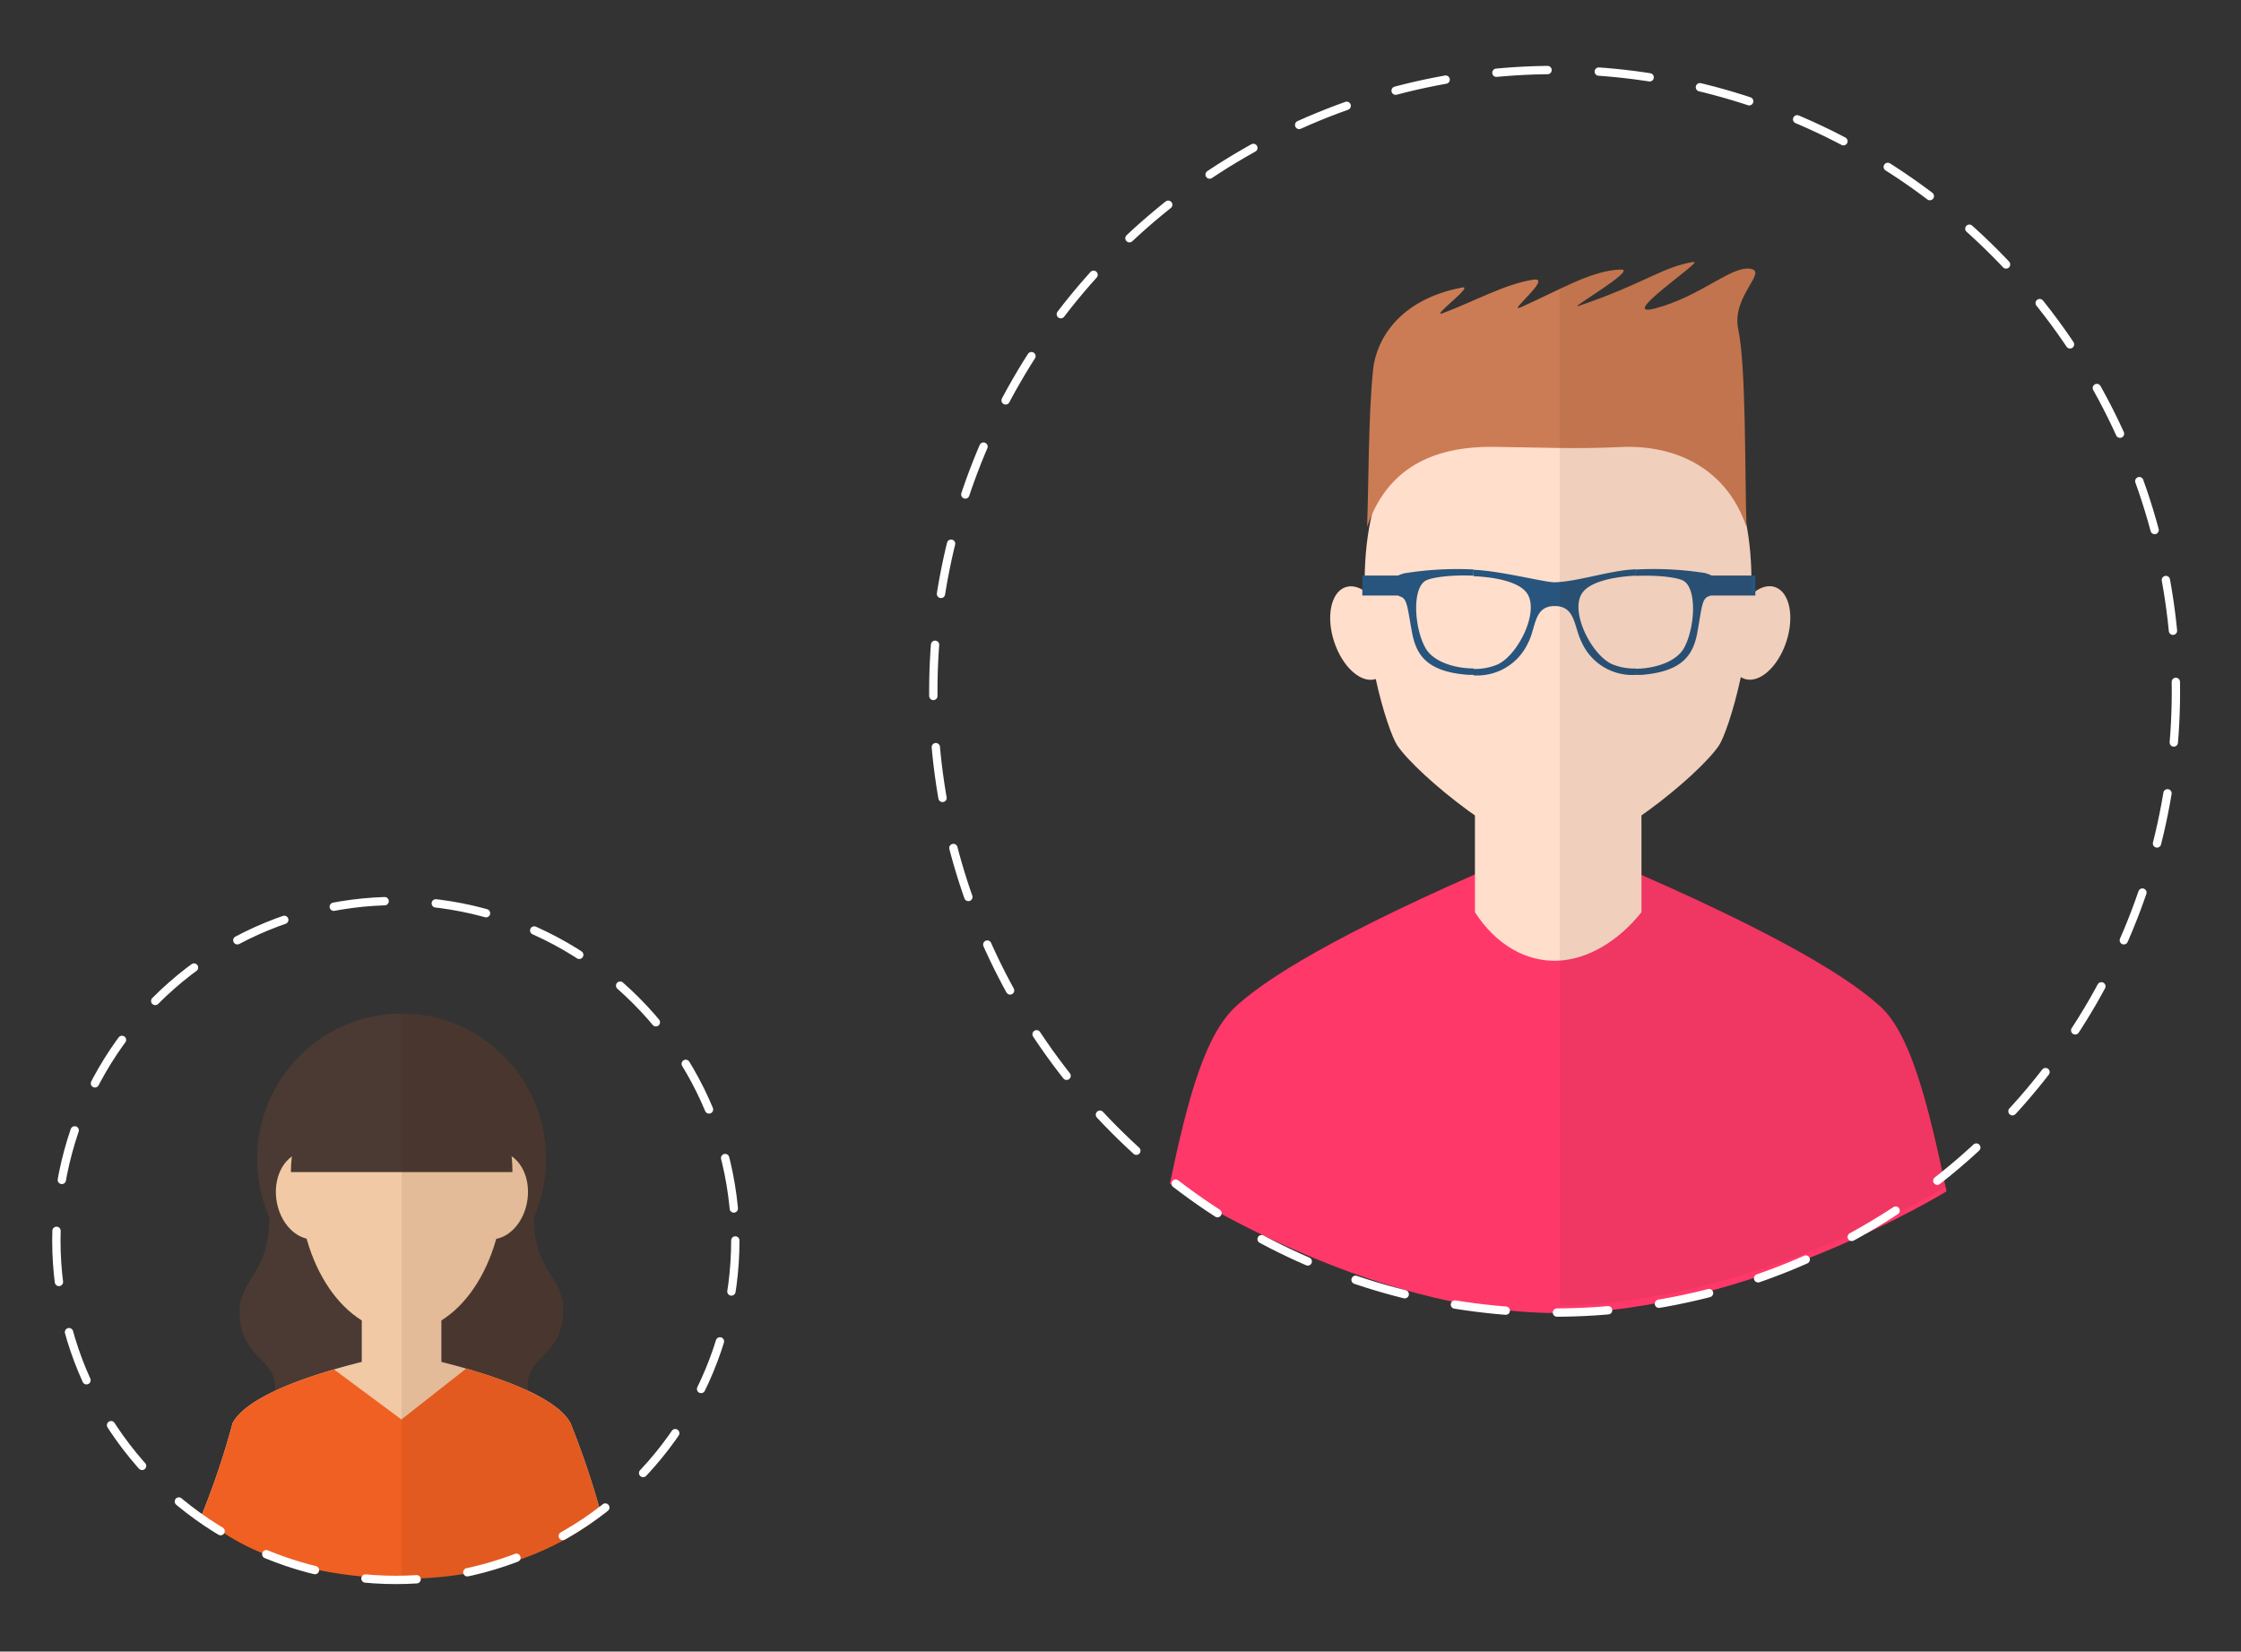 <svg xmlns="http://www.w3.org/2000/svg" viewBox="0 0 349.87 257.86"><rect x="0" y="0" width="349.87" height="257.86" fill="#333333" stroke="none"/><defs><style>.cls-1{isolation:isolate;}.cls-2{fill:#ff386a;}.cls-2,.cls-3,.cls-4,.cls-6,.cls-8{fill-rule:evenodd;}.cls-3,.cls-5{fill:#ffdecc;}.cls-4{fill:#cc7c54;}.cls-6,.cls-7{fill:#27557d;}.cls-13,.cls-8{fill:#42210b;opacity:0.08;mix-blend-mode:multiply;}.cls-9{fill:none;stroke:#fff;stroke-linecap:round;stroke-linejoin:round;stroke-width:1.3px;stroke-dasharray:8;}.cls-10{fill:#4a3a33;}.cls-11{fill:#f1c9a5;}.cls-12{fill:#f06022;}</style></defs><title>support</title><g class="cls-1"><g id="Ebene_1" data-name="Ebene 1"><path class="cls-2" d="M231.13 136.14c-26.8 11.75-34.84 18-38 20.82-4.9 4.33-7.61 14.13-10.49 27.85 0 0 30.43 20.19 60.38 20.19s60.88-19 60.88-19c-2.89-13.71-5.6-24.7-10.49-29-3.18-2.81-10.92-8.91-37.72-20.66z"/><path class="cls-3" d="M256.27 112.72v29.7c-3.64 4.57-8.4 7.36-13 7.57-4.91.23-9.67-2.41-13-7.57v-29.7c-.03-16.04 26-16.04 26 0z"/><path class="cls-3" d="M243.26 59.39c-43.67 0-28 52.77-25.11 57 3.14 4.63 18.06 16.91 25.11 16.91s22-12.28 25.11-16.91c2.85-4.23 18.55-57-25.11-57z"/><path class="cls-4" d="M233.2 69.77c-9.78-.11-16.73 3.54-19.77 12.5.26-6.71.19-17.27.94-24.56.48-4.61 4-10.94 13.9-12.82 2-.39-5.13 4.77-3 4 4.81-1.8 9.85-4.62 14.17-5.23 3-.42-4.39 5.4-2 4.31 6.32-2.83 11.12-5.77 15.63-5.89 2.71-.07-8.48 6.31-6.58 5.67 10-3.36 13.07-6.1 17.91-6.86 1.8-.28-12.36 9-5.91 7.24 7.12-1.92 11.7-6.56 14.7-6.18s-2.91 4.23-1.81 9.45c1.25 5.91 1 22.06 1.29 30.9-3-9-10.88-12.95-19.77-12.5-7.22.33-12.52.05-19.7-.03z"/><ellipse class="cls-5" cx="212.45" cy="98.82" rx="4.37" ry="7.55" transform="rotate(-18.22 212.51 98.842)"/><ellipse class="cls-5" cx="274.73" cy="98.82" rx="7.55" ry="4.37" transform="rotate(-71.77 274.734 98.82)"/><path class="cls-6" d="M255.39 105.37h.87c6.61-.52 8.14-3.28 8.76-6.76.68-3.82.69-5.15 1.74-5.51.77-.26.93-1.11.87-2.11s-.1-1.1-1.41-1.52a51.85 51.85 0 0 0-10.84-.55v1c3.31-.16 6.5.21 7.45.76 2.17 1.27 1.77 7.43.09 10.48-1.19 2.15-4.53 3.23-7.54 3.25zm-12.73-14.46c-1.46 0-7.5-1.56-11.77-1.9l-.84-.05v1c3.44.15 7 .87 8.28 2.57 2.12 2.8-1.26 9.66-4.48 11.19a9.07 9.07 0 0 1-3.81.72v1a8.73 8.73 0 0 0 8.54-5.1c1.25-2.4.85-5.71 4.13-5.72s3 3.24 4.22 5.64a8.66 8.66 0 0 0 8.45 5.11v-1a9 9 0 0 1-3.76-.7c-3.22-1.51-6.64-8.35-4.54-11.17 1.27-1.71 4.85-2.45 8.29-2.62v-1l-.87.06c-3.8.33-8.4 1.89-11.84 1.97zm-12.61-2a51.84 51.84 0 0 0-10.87.61c-1.31.42-1.35.53-1.4 1.53s.11 1.85.88 2.1c1.05.35 1.07 1.68 1.77 5.5.64 3.48 2.19 6.23 8.8 6.71h.81v-1c-3 0-6.31-1.07-7.5-3.2-1.7-3-2.14-9.19 0-10.48.94-.56 4.15-.95 7.47-.8z"/><path class="cls-7" d="M212.69 89.86h7.21v3.12h-7.21zM266.84 89.86h7.21v3.12h-7.21z"/><path class="cls-8" d="M243.52 203.8c29.8-.13 60.42-18.59 60.42-18.59-2.89-13.71-5.58-23.92-10.48-28.25-3.15-2.79-11.23-8.82-37-20.4v-9.29c5.16-3.8 10.34-8.44 12-10.92.71-1 2.18-5.12 3.37-10.65a2.45 2.45 0 0 0 .56.29c2.29.75 5.2-1.85 6.5-5.81s.5-7.79-1.79-8.54a3.82 3.82 0 0 0-3.68 1.18 50.89 50.89 0 0 0-.69-10.57c-.34-8.84 0-25-1.29-30.9-1.1-5.22 4.79-9.08 1.81-9.45s-7.58 4.25-14.7 6.18c-6.45 1.74 7.71-7.52 5.91-7.24-4.83.76-7.94 3.5-17.91 6.86-1.9.64 9.29-5.74 6.58-5.67-3 .08-6.05 1.38-9.62 3.07z"/><circle class="cls-9" cx="242.71" cy="107.93" r="97"/><path class="cls-10" d="M42 190.32c0 9-4.93 9.22-4.58 15.17.39 6.59 5.54 6.6 5.54 11.13s-4.74 9.6-.54 14.48h20.29v-54.94z"/><path class="cls-10" d="M83.35 190c0 9 4.93 9.22 4.58 15.16-.39 6.59-5.54 6.61-5.54 11.14s4.74 9.6.54 14.48H62.69v-54.92z"/><ellipse class="cls-10" cx="62.7" cy="180.94" rx="22.55" ry="22.7"/><path class="cls-11" d="M89.07 222.19c-3.55-6.72-26.38-10.94-26.38-10.94s-22.83 4.22-26.38 10.94a122.44 122.44 0 0 1-4.82 14.35h62.4a130.57 130.57 0 0 0-4.82-14.35z"/><path class="cls-11" d="M56.48 197.59h12.43v20.8H56.48z"/><path class="cls-11" d="M78.67 184.47c0-13-7.15-20.38-16-20.38s-16 7.39-16 20.38S53.87 208 62.7 208s15.97-10.55 15.97-23.53z"/><path class="cls-11" d="M76.24 193.47c-2.9-.32-4.85-3.64-4.36-7.4s3.23-6.57 6.12-6.25 4.85 3.64 4.36 7.41-3.22 6.56-6.12 6.24zM43.14 187.23c-.49-3.77 1.47-7.08 4.36-7.41s5.64 2.48 6.13 6.25-1.47 7.08-4.36 7.4-5.64-2.47-6.13-6.24z"/><path class="cls-10" d="M80 183v-.11c0-10.08-6.82-20.71-16.37-20.71s-18.21 10.64-18.21 20.71v.11z"/><path class="cls-12" d="M93.89 236.54a130.57 130.57 0 0 0-4.82-14.35c-1.95-3.68-9.69-6.62-16.29-8.51l-10.11 7.94-10.52-7.81c-6.5 1.9-13.93 4.78-15.83 8.38a122.44 122.44 0 0 1-4.82 14.35s8.28 9.61 31.19 9.92c19.99.27 31.2-9.92 31.2-9.92z"/><path class="cls-13" d="M89.07 222.19c-.06-.11-.12-.22-.19-.33l-.08-.11-.15-.21-.1-.13-.15-.19-.12-.13-.16-.18-.13-.13-.18-.18-.14-.13-.2-.18-.14-.13-.22-.18-.14-.12-.25-.19-.14-.1-.31-.22-.1-.07c-.43-.3-.89-.59-1.38-.87h-.06l-.44-.25h-.08l-.44-.24h-.08l-.46-.24h-.06l-.5-.25-.21-.1a7.32 7.32 0 0 1 0-.83c0-4.53 5.15-4.55 5.54-11.14.35-5.95-4.58-6.18-4.58-15.16a22.72 22.72 0 0 0-20.72-31.96v88.22c20 .27 31.2-9.92 31.2-9.92a130.58 130.58 0 0 0-4.83-14.35z"/><circle class="cls-9" cx="61.8" cy="193.67" r="53"/></g></g></svg>